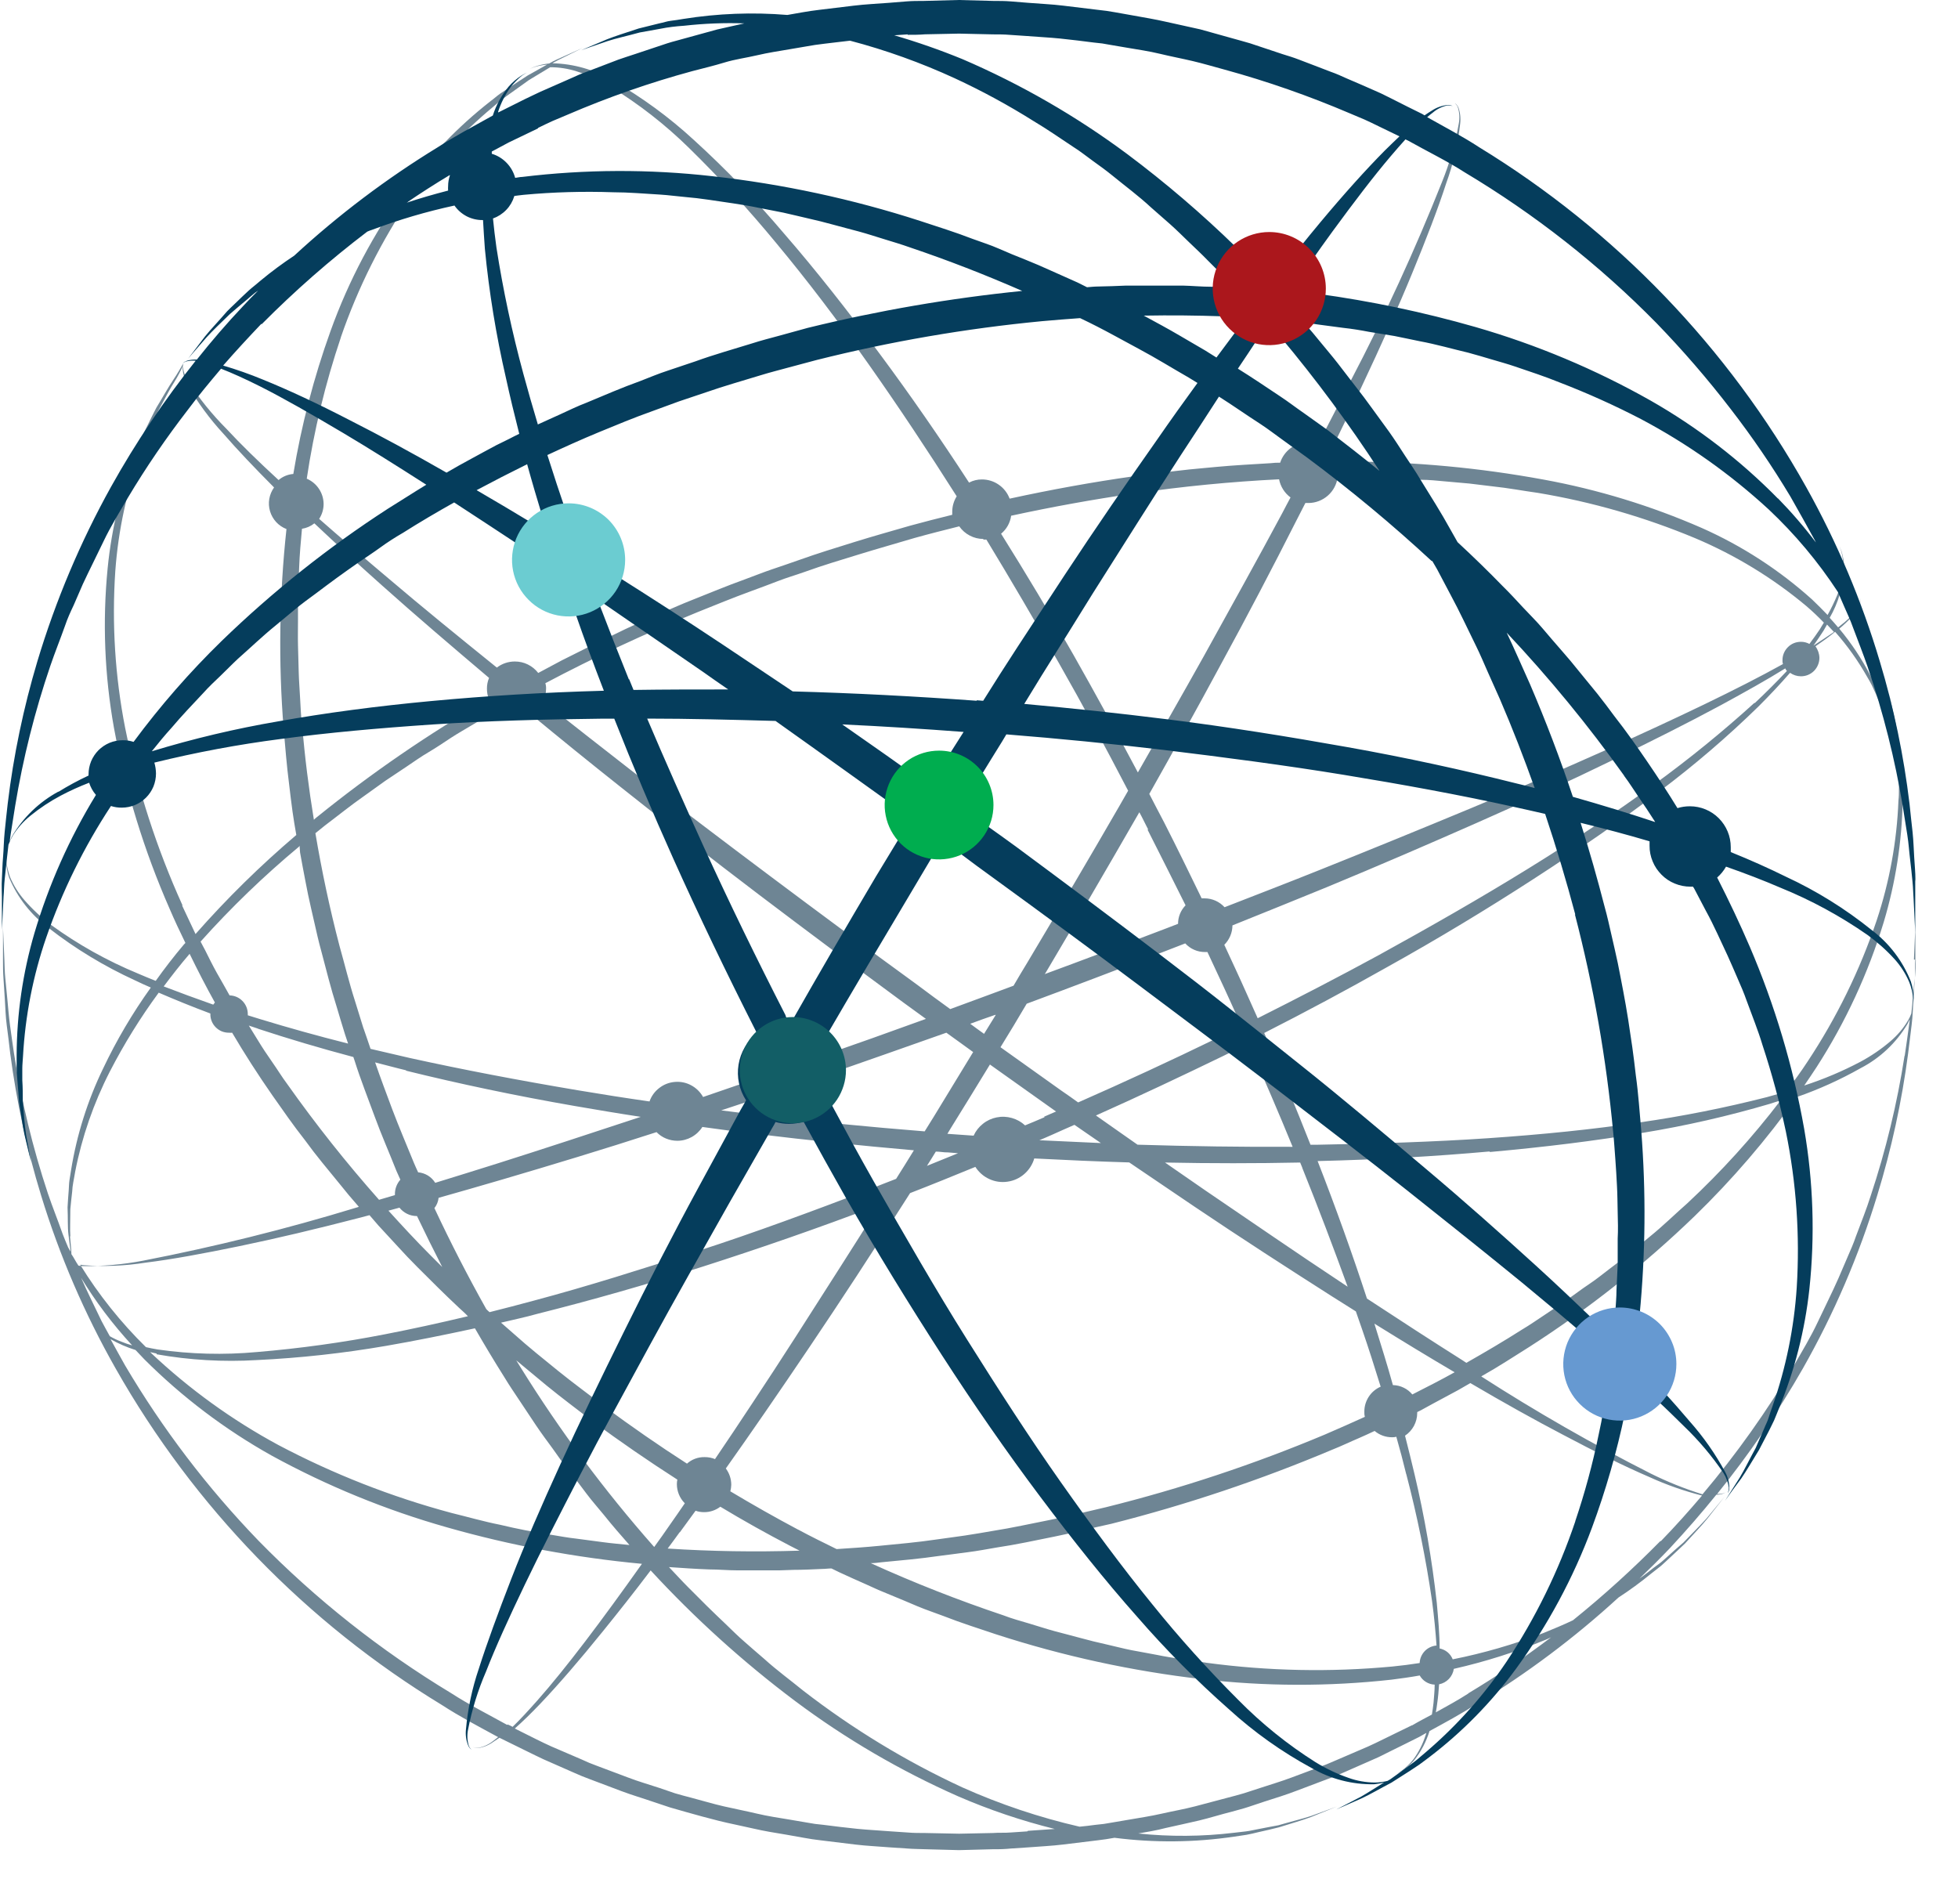 <svg width="36" height="35" viewBox="0 0 36 35" fill="none" xmlns="http://www.w3.org/2000/svg">
<path d="M35.017 19.413C34.882 20.287 34.673 21.149 34.394 21.988C34.317 22.233 34.218 22.478 34.123 22.732C34.08 22.861 34.023 22.986 33.968 23.115C33.913 23.244 33.856 23.373 33.8 23.506C33.684 23.768 33.551 24.031 33.422 24.306C33.293 24.581 33.134 24.843 32.979 25.114C32.487 25.946 31.926 26.735 31.302 27.474C30.974 27.372 30.655 27.244 30.348 27.091C29.28 26.55 28.241 25.954 27.235 25.307L27.248 25.298C27.548 25.13 27.828 24.945 28.116 24.765C29.207 24.065 30.227 23.258 31.16 22.357C31.851 21.686 32.48 20.954 33.039 20.169C33.443 20.028 33.835 19.851 34.208 19.64C34.564 19.456 34.862 19.176 35.068 18.832C35.084 18.803 35.098 18.773 35.111 18.742C35.111 18.789 35.098 18.842 35.094 18.892C35.073 19.055 35.047 19.227 35.021 19.408M30.528 28.333C30.02 28.849 29.483 29.336 28.92 29.79C28.748 29.872 28.563 29.949 28.374 30.026C27.834 30.233 27.277 30.395 26.71 30.508C26.689 30.457 26.657 30.412 26.615 30.377C26.573 30.342 26.522 30.319 26.469 30.308C26.469 30.046 26.443 29.766 26.417 29.47C26.329 28.676 26.193 27.887 26.009 27.11C25.953 26.878 25.897 26.641 25.833 26.396C25.902 26.35 25.958 26.288 25.997 26.216C26.036 26.143 26.057 26.061 26.057 25.979V25.962L26.126 25.928L26.354 25.803L26.81 25.558L27.034 25.429C27.648 25.79 28.219 26.108 28.745 26.383C29.345 26.701 29.876 26.963 30.327 27.157C30.638 27.299 30.962 27.413 31.294 27.497C31.053 27.781 30.804 28.06 30.537 28.335M26.999 31.135C26.806 31.26 26.599 31.371 26.399 31.483C26.408 31.427 26.42 31.371 26.425 31.315C26.442 31.203 26.451 31.087 26.459 30.967C26.528 30.954 26.591 30.919 26.64 30.868C26.688 30.817 26.72 30.753 26.73 30.683C27.308 30.552 27.875 30.372 28.424 30.146C28.458 30.133 28.488 30.116 28.519 30.103C28.029 30.474 27.52 30.819 26.993 31.135M25.961 31.72C25.78 31.806 25.604 31.896 25.424 31.982C25.334 32.025 25.243 32.072 25.153 32.111L24.874 32.231L24.595 32.351C24.5 32.39 24.41 32.433 24.316 32.467C24.127 32.54 23.938 32.609 23.744 32.682C23.55 32.755 23.357 32.811 23.164 32.875L22.872 32.97C22.772 33 22.672 33.026 22.572 33.052C22.372 33.104 22.172 33.159 21.972 33.211C21.772 33.263 21.572 33.297 21.366 33.344C21.16 33.391 20.958 33.421 20.756 33.456L20.451 33.508L20.296 33.534L20.141 33.551C20.041 33.564 19.941 33.577 19.849 33.585C19.109 33.415 18.387 33.173 17.695 32.863C16.655 32.382 15.673 31.784 14.767 31.083C14.531 30.89 14.281 30.709 14.049 30.498C13.929 30.398 13.813 30.292 13.692 30.188C13.571 30.084 13.46 29.973 13.344 29.861C13.228 29.749 13.112 29.642 12.996 29.526L12.652 29.182C12.536 29.066 12.428 28.946 12.312 28.825L12.299 28.812C12.544 28.829 12.789 28.846 13.038 28.855C13.21 28.855 13.382 28.872 13.554 28.872H14.332L14.594 28.863C14.766 28.863 14.942 28.854 15.119 28.846C15.175 28.846 15.231 28.837 15.287 28.837L15.437 28.91C15.596 28.983 15.755 29.056 15.914 29.125L16.15 29.232L16.391 29.332C16.55 29.396 16.709 29.465 16.868 29.532C17.027 29.599 17.19 29.652 17.35 29.713C17.668 29.838 17.995 29.941 18.313 30.048C19.546 30.448 20.816 30.725 22.105 30.873C23.26 31.007 24.427 31.01 25.583 30.882C25.759 30.86 25.936 30.835 26.103 30.805C26.131 30.854 26.17 30.895 26.218 30.924C26.267 30.954 26.321 30.971 26.378 30.973C26.378 31.089 26.365 31.201 26.357 31.308C26.348 31.381 26.34 31.454 26.327 31.523C26.207 31.587 26.082 31.652 25.962 31.723M18.89 33.671L18.576 33.692C18.476 33.701 18.365 33.692 18.262 33.701L17.634 33.714L17.006 33.701C16.899 33.701 16.795 33.701 16.692 33.692L16.382 33.671C16.176 33.654 15.969 33.645 15.759 33.624C15.549 33.603 15.346 33.577 15.14 33.551L14.985 33.534L14.83 33.508L14.525 33.456C14.319 33.422 14.117 33.392 13.914 33.344C13.711 33.296 13.514 33.258 13.308 33.211C13.102 33.164 12.908 33.104 12.708 33.052C12.608 33.026 12.508 33 12.408 32.97L12.125 32.873C11.932 32.809 11.734 32.753 11.545 32.68C11.356 32.607 11.162 32.538 10.973 32.465C10.878 32.431 10.784 32.392 10.694 32.349L10.415 32.229L10.136 32.109C10.046 32.07 9.955 32.023 9.865 31.98L9.465 31.78C9.607 31.655 9.765 31.501 9.934 31.324C10.269 30.971 10.656 30.524 11.086 29.991C11.361 29.651 11.658 29.277 11.963 28.873C12.773 29.752 13.661 30.555 14.617 31.273C15.547 31.969 16.554 32.557 17.617 33.027C18.191 33.276 18.785 33.476 19.393 33.627C19.23 33.64 19.062 33.648 18.899 33.661M9.324 31.713C8.976 31.52 8.624 31.343 8.292 31.128C6.999 30.347 5.81 29.407 4.754 28.328C3.812 27.352 2.988 26.27 2.299 25.103C2.209 24.94 2.118 24.781 2.032 24.621C2.177 24.704 2.332 24.771 2.492 24.821C2.544 24.877 2.599 24.933 2.655 24.993C3.351 25.688 4.139 26.284 4.998 26.764C6.018 27.322 7.098 27.764 8.217 28.081C9.389 28.415 10.589 28.639 11.803 28.752C11.059 29.801 10.41 30.665 9.881 31.263C9.713 31.452 9.563 31.616 9.425 31.749C9.396 31.733 9.365 31.718 9.335 31.706M1.476 23.468C1.75 23.922 2.07 24.346 2.43 24.736C2.362 24.717 2.295 24.694 2.23 24.667C2.157 24.64 2.086 24.606 2.019 24.567C1.967 24.477 1.919 24.382 1.869 24.292C1.74 24.021 1.607 23.759 1.491 23.492C1.491 23.483 1.482 23.475 1.482 23.466M1.293 22.731C1.284 22.598 1.293 22.426 1.293 22.231C1.302 22.131 1.314 22.025 1.327 21.909C1.33 21.85 1.337 21.791 1.348 21.733C1.361 21.673 1.369 21.608 1.382 21.544C1.506 20.904 1.721 20.284 2.018 19.704C2.279 19.197 2.58 18.711 2.918 18.251C3.218 18.38 3.533 18.509 3.868 18.634V18.647C3.867 18.692 3.876 18.736 3.893 18.777C3.91 18.819 3.935 18.856 3.967 18.888C3.998 18.919 4.036 18.945 4.077 18.962C4.119 18.979 4.163 18.987 4.208 18.987C4.228 18.989 4.248 18.989 4.268 18.987C4.496 19.374 4.745 19.761 5.008 20.139C5.201 20.414 5.395 20.694 5.608 20.964C5.708 21.102 5.814 21.239 5.922 21.372C6.03 21.505 6.141 21.639 6.249 21.772L6.412 21.972L6.584 22.172L6.597 22.189L6.541 22.206C5.256 22.598 3.951 22.922 2.633 23.178C2.264 23.249 1.89 23.282 1.515 23.278C1.49 23.277 1.466 23.274 1.442 23.269C1.416 23.23 1.39 23.187 1.369 23.149C1.352 23.118 1.333 23.088 1.313 23.059C1.313 22.99 1.3 22.883 1.287 22.732M3.487 17.538C3.633 17.838 3.787 18.138 3.951 18.432C3.942 18.445 3.929 18.458 3.921 18.471C3.603 18.359 3.298 18.247 3.01 18.136C3.16 17.936 3.315 17.736 3.487 17.536M3.354 16.642C2.881 15.599 2.528 14.505 2.301 13.383C2.115 12.433 2.055 11.463 2.12 10.498C2.174 9.753 2.332 9.019 2.589 8.318C2.615 8.245 2.641 8.172 2.666 8.103C2.691 8.034 2.726 7.97 2.752 7.903C2.808 7.778 2.864 7.658 2.911 7.55C3.027 7.339 3.122 7.15 3.211 7.013C3.269 6.919 3.32 6.822 3.366 6.721C3.36 6.738 3.357 6.755 3.357 6.773C3.364 6.873 3.392 6.971 3.439 7.061C3.627 7.391 3.852 7.698 4.11 7.977C4.364 8.269 4.678 8.6 5.039 8.962C4.994 9.025 4.964 9.097 4.951 9.173C4.938 9.249 4.943 9.326 4.965 9.4C4.987 9.474 5.026 9.542 5.078 9.599C5.13 9.655 5.195 9.699 5.267 9.727C5.135 10.947 5.117 12.176 5.215 13.399C5.245 13.734 5.271 14.074 5.315 14.414C5.336 14.582 5.354 14.754 5.379 14.926C5.4 15.068 5.422 15.21 5.448 15.352C4.787 15.914 4.168 16.522 3.595 17.173C3.513 17.001 3.432 16.825 3.35 16.653M6.265 6.206C6.58 5.291 7.015 4.422 7.559 3.622C7.979 3.004 8.484 2.448 9.059 1.971C9.119 1.919 9.175 1.871 9.235 1.825C9.295 1.779 9.351 1.739 9.407 1.7C9.519 1.618 9.626 1.545 9.725 1.472C9.871 1.386 10 1.304 10.116 1.236C10.282 1.236 10.447 1.262 10.606 1.313C10.82 1.383 11.027 1.476 11.221 1.592C11.744 1.911 12.229 2.289 12.667 2.719C13.234 3.274 13.77 3.86 14.275 4.473C14.834 5.144 15.406 5.896 15.982 6.713C16.515 7.47 17.053 8.278 17.59 9.125C17.536 9.211 17.507 9.311 17.508 9.413V9.465C17.25 9.529 16.992 9.594 16.734 9.665C16.39 9.765 16.055 9.858 15.711 9.965C15.367 10.072 15.027 10.176 14.692 10.296C14.524 10.356 14.357 10.412 14.192 10.468C14.027 10.524 13.857 10.593 13.692 10.653C13.357 10.773 13.03 10.911 12.703 11.04C12.54 11.104 12.376 11.178 12.217 11.246C12.058 11.314 11.895 11.384 11.735 11.457C11.575 11.53 11.417 11.603 11.262 11.681L11.026 11.793L10.794 11.909L10.33 12.141C10.184 12.218 10.038 12.296 9.896 12.373C9.845 12.307 9.78 12.254 9.705 12.217C9.631 12.18 9.549 12.162 9.466 12.162C9.346 12.162 9.23 12.201 9.135 12.274C8.426 11.702 7.755 11.156 7.149 10.64C6.689 10.253 6.259 9.883 5.868 9.54C5.922 9.458 5.95 9.363 5.95 9.265C5.949 9.166 5.919 9.069 5.864 8.987C5.809 8.904 5.731 8.84 5.64 8.801C5.772 7.917 5.982 7.047 6.268 6.201M23.517 8.811C23.543 8.945 23.618 9.065 23.728 9.146C23.676 9.241 23.628 9.335 23.578 9.43C23.127 10.273 22.636 11.154 22.133 12.065C21.742 12.765 21.333 13.479 20.921 14.202C20.534 13.471 20.138 12.749 19.739 12.044C19.305 11.279 18.858 10.535 18.406 9.813C18.507 9.73 18.573 9.612 18.591 9.482C19.343 9.319 20.094 9.183 20.844 9.074C21.751 8.941 22.65 8.855 23.522 8.812M25.216 8.782C25.371 8.782 25.526 8.782 25.676 8.795L26.127 8.821C26.277 8.821 26.427 8.838 26.574 8.851L27.013 8.89L27.443 8.942C27.731 8.972 28.002 9.024 28.277 9.062C29.27 9.228 30.241 9.508 31.17 9.896C31.908 10.208 32.597 10.628 33.212 11.143C33.324 11.239 33.432 11.341 33.534 11.448C33.508 11.487 33.487 11.525 33.461 11.568C33.401 11.658 33.336 11.748 33.268 11.839C33.22 11.813 33.167 11.8 33.113 11.8C33.068 11.8 33.024 11.808 32.982 11.825C32.941 11.842 32.903 11.867 32.872 11.899C32.84 11.931 32.815 11.968 32.798 12.009C32.781 12.051 32.772 12.095 32.773 12.14C32.771 12.163 32.774 12.187 32.782 12.209C31.961 12.665 30.834 13.202 29.502 13.8C28.741 14.14 27.911 14.5 27.03 14.866C26.149 15.232 25.216 15.614 24.248 16.001C23.68 16.229 23.1 16.452 22.515 16.68C22.468 16.629 22.412 16.588 22.349 16.56C22.286 16.532 22.218 16.517 22.15 16.517H22.094C21.866 16.048 21.638 15.58 21.402 15.117C21.312 14.945 21.221 14.773 21.131 14.597C21.582 13.797 22.021 13.006 22.438 12.232C22.938 11.316 23.405 10.422 23.838 9.566C23.894 9.459 23.946 9.355 24.001 9.248H24.057C24.188 9.248 24.315 9.199 24.414 9.112C24.513 9.025 24.577 8.905 24.594 8.775H24.753C24.912 8.775 25.067 8.775 25.217 8.775M33.717 11.621C33.605 11.698 33.481 11.78 33.343 11.87C33.407 11.775 33.472 11.685 33.528 11.595C33.55 11.556 33.571 11.522 33.592 11.483C33.635 11.53 33.678 11.573 33.721 11.621M32.259 12.921C31.672 13.454 31.056 13.955 30.415 14.421C29.71 14.937 28.923 15.461 28.072 15.986C27.221 16.511 26.305 17.035 25.351 17.56C24.633 17.951 23.885 18.338 23.124 18.721C23.055 18.566 22.986 18.411 22.918 18.261C22.785 17.961 22.647 17.668 22.51 17.371C22.605 17.276 22.659 17.148 22.66 17.014C23.245 16.778 23.825 16.545 24.388 16.314C25.355 15.914 26.28 15.514 27.157 15.127C28.034 14.74 28.857 14.362 29.608 13.996C30.359 13.63 31.044 13.287 31.642 12.964C32.085 12.723 32.485 12.5 32.824 12.289C32.831 12.306 32.841 12.322 32.854 12.336C32.673 12.529 32.475 12.727 32.261 12.929M23.774 21.085C22.84 21.089 21.887 21.076 20.915 21.046C20.661 20.87 20.408 20.689 20.15 20.509C20.95 20.152 21.732 19.782 22.502 19.409C22.652 19.336 22.802 19.259 22.953 19.185C23.237 19.826 23.512 20.462 23.77 21.094M25.61 25.466C25.51 25.105 25.395 24.739 25.279 24.366L25.27 24.336C25.782 24.654 26.27 24.951 26.745 25.23C26.491 25.372 26.229 25.505 25.967 25.638C25.924 25.586 25.87 25.543 25.809 25.514C25.748 25.484 25.681 25.468 25.614 25.466M14.675 28.124C14.254 27.9 13.837 27.664 13.428 27.419C13.438 27.38 13.444 27.339 13.445 27.299C13.445 27.191 13.41 27.085 13.345 26.999C13.581 26.668 13.818 26.324 14.063 25.971C14.605 25.184 15.172 24.346 15.744 23.471C16.071 22.971 16.402 22.456 16.733 21.936C17.133 21.781 17.533 21.618 17.933 21.454C17.995 21.551 18.083 21.629 18.188 21.677C18.293 21.726 18.41 21.743 18.524 21.726C18.639 21.71 18.746 21.661 18.833 21.585C18.92 21.509 18.984 21.41 19.016 21.299C19.601 21.329 20.181 21.355 20.762 21.372C21.166 21.647 21.566 21.918 21.962 22.185C22.83 22.77 23.677 23.316 24.486 23.832C24.636 23.927 24.786 24.021 24.929 24.111C24.968 24.218 25.002 24.326 25.041 24.433C25.166 24.794 25.277 25.147 25.385 25.495C25.295 25.534 25.219 25.598 25.166 25.68C25.113 25.762 25.084 25.857 25.085 25.955C25.083 25.987 25.086 26.019 25.094 26.05C24.849 26.162 24.604 26.269 24.355 26.377C23.052 26.924 21.71 27.369 20.339 27.71C19.999 27.787 19.647 27.878 19.299 27.946C18.951 28.014 18.607 28.092 18.259 28.146C18.087 28.176 17.911 28.206 17.739 28.232C17.567 28.258 17.391 28.279 17.214 28.305C16.866 28.357 16.514 28.387 16.169 28.421C15.907 28.447 15.644 28.464 15.382 28.481C15.146 28.365 14.909 28.249 14.677 28.124M12.497 28.176C12.592 28.047 12.69 27.914 12.789 27.776C12.838 27.794 12.891 27.802 12.944 27.802C13.052 27.803 13.158 27.768 13.244 27.702C13.665 27.956 14.095 28.196 14.525 28.42C14.581 28.45 14.641 28.48 14.701 28.51C13.88 28.536 13.067 28.523 12.276 28.471C12.349 28.371 12.426 28.271 12.5 28.166M2.877 24.899C3.485 25.007 4.104 25.043 4.721 25.006C5.519 24.968 6.315 24.88 7.103 24.744C7.623 24.654 8.169 24.544 8.732 24.422C8.908 24.727 9.088 25.027 9.274 25.322C9.364 25.472 9.467 25.622 9.562 25.765C9.657 25.908 9.755 26.057 9.854 26.204C9.953 26.351 10.054 26.488 10.159 26.63L10.309 26.841L10.468 27.047C10.575 27.185 10.679 27.322 10.782 27.46C10.885 27.598 11.001 27.727 11.109 27.86C11.259 28.049 11.419 28.23 11.573 28.406C11.41 28.389 11.246 28.376 11.087 28.354L10.605 28.29C10.446 28.273 10.287 28.243 10.128 28.217C9.969 28.191 9.814 28.165 9.659 28.135C9.504 28.105 9.349 28.071 9.199 28.035C8.894 27.975 8.599 27.889 8.299 27.816C7.195 27.52 6.127 27.101 5.117 26.567C4.265 26.107 3.478 25.537 2.774 24.873C2.774 24.873 2.765 24.864 2.761 24.86L2.881 24.886M7.344 22.203C7.381 22.25 7.429 22.289 7.483 22.316C7.537 22.343 7.597 22.357 7.658 22.358H7.667C7.817 22.672 7.972 22.986 8.131 23.295L7.912 23.076C7.645 22.809 7.392 22.534 7.142 22.259C7.211 22.242 7.28 22.22 7.348 22.203M4.743 18.914C5.293 19.095 5.882 19.271 6.497 19.434L6.523 19.511C6.63 19.851 6.764 20.186 6.888 20.526C7.012 20.866 7.155 21.188 7.288 21.526C7.314 21.582 7.335 21.633 7.361 21.689C7.296 21.763 7.26 21.858 7.261 21.956V21.973C7.161 22.003 7.061 22.033 6.969 22.059C6.369 21.382 5.806 20.673 5.284 19.935C5.184 19.802 5.099 19.66 5.005 19.527C4.911 19.394 4.82 19.256 4.734 19.114C4.682 19.028 4.627 18.942 4.575 18.856C4.631 18.873 4.687 18.895 4.743 18.912M5.508 15.55L5.517 15.673L5.564 15.931C5.598 16.103 5.628 16.275 5.664 16.447C5.7 16.619 5.741 16.791 5.78 16.963C5.819 17.135 5.857 17.307 5.905 17.479C5.995 17.819 6.081 18.167 6.189 18.507C6.241 18.679 6.289 18.847 6.344 19.019C6.361 19.075 6.383 19.131 6.4 19.187C5.837 19.045 5.3 18.895 4.792 18.74C4.715 18.714 4.633 18.693 4.556 18.667V18.641C4.555 18.552 4.52 18.466 4.457 18.403C4.395 18.339 4.31 18.303 4.221 18.301V18.301C4.144 18.159 4.062 18.022 3.985 17.884C3.908 17.746 3.839 17.605 3.77 17.467C3.74 17.415 3.718 17.367 3.688 17.312C4.248 16.686 4.853 16.103 5.498 15.566M19.517 20.054C19.143 19.787 18.769 19.521 18.395 19.254C18.558 18.992 18.717 18.725 18.877 18.454C19.723 18.14 20.562 17.822 21.392 17.5L21.792 17.345C21.838 17.395 21.894 17.436 21.957 17.463C22.02 17.491 22.088 17.504 22.157 17.504H22.2C22.338 17.804 22.479 18.097 22.613 18.394C22.686 18.553 22.755 18.708 22.824 18.867C22.669 18.944 22.514 19.017 22.36 19.095C21.53 19.499 20.684 19.89 19.823 20.269C19.723 20.196 19.623 20.127 19.523 20.058M19.755 20.681L20.241 21.016L19.11 20.964C19.187 20.93 19.265 20.9 19.342 20.864C19.48 20.804 19.617 20.739 19.759 20.679M19.204 20.541C19.084 20.593 18.968 20.641 18.847 20.691C18.778 20.627 18.694 20.58 18.604 20.555C18.513 20.529 18.418 20.525 18.325 20.544C18.233 20.562 18.146 20.602 18.073 20.661C17.999 20.719 17.94 20.794 17.901 20.88C17.738 20.867 17.579 20.859 17.419 20.846L17.479 20.746C17.719 20.359 17.96 19.968 18.201 19.572L19.301 20.354C19.34 20.38 19.378 20.41 19.417 20.436C19.344 20.466 19.271 20.5 19.198 20.531M17.207 21.173C17.263 21.173 17.319 21.182 17.37 21.186C17.452 21.186 17.533 21.199 17.615 21.203L17.043 21.435C17.099 21.349 17.15 21.263 17.206 21.173M7.464 19.685C8.44 19.926 9.476 20.145 10.564 20.334C10.964 20.403 11.372 20.472 11.781 20.534C10.87 20.834 9.981 21.127 9.137 21.394C8.75 21.514 8.372 21.635 8.002 21.747C7.968 21.692 7.922 21.647 7.868 21.613C7.813 21.58 7.751 21.559 7.688 21.554C7.662 21.498 7.636 21.442 7.611 21.382C7.478 21.055 7.336 20.724 7.211 20.393C7.104 20.105 6.996 19.821 6.897 19.533C7.086 19.58 7.275 19.633 7.469 19.679M17.839 18.823C17.989 18.767 18.144 18.711 18.295 18.66H18.308C18.239 18.772 18.166 18.892 18.093 19.008C18.007 18.948 17.921 18.883 17.839 18.823ZM17.895 19.339C17.65 19.739 17.409 20.139 17.164 20.539C17.108 20.625 17.057 20.715 17.001 20.801C15.978 20.719 14.955 20.62 13.948 20.501C13.716 20.471 13.488 20.445 13.26 20.415C13.888 20.209 14.52 19.998 15.16 19.774C15.899 19.516 16.646 19.254 17.4 18.987C17.563 19.107 17.731 19.223 17.894 19.344M6.681 18.901L6.526 18.401C6.418 18.066 6.337 17.726 6.242 17.391C6.061 16.699 5.915 16.007 5.799 15.319C5.859 15.272 5.915 15.224 5.975 15.177C6.216 14.996 6.452 14.803 6.706 14.627C6.831 14.537 6.96 14.446 7.084 14.356L7.484 14.089C7.617 13.999 7.746 13.908 7.884 13.827C8.022 13.746 8.155 13.655 8.292 13.565C8.429 13.475 8.571 13.397 8.713 13.311C8.855 13.225 8.98 13.152 9.113 13.075C9.2 13.16 9.312 13.213 9.433 13.226C9.554 13.24 9.675 13.212 9.779 13.148C10.299 13.578 10.84 14.017 11.404 14.464C12.221 15.113 13.072 15.78 13.945 16.442C14.818 17.104 15.712 17.77 16.611 18.433L17.024 18.733C16.362 18.974 15.701 19.209 15.042 19.438C14.328 19.687 13.623 19.931 12.927 20.169C12.876 20.078 12.8 20.003 12.708 19.954C12.616 19.904 12.512 19.883 12.408 19.892C12.304 19.9 12.204 19.939 12.122 20.003C12.039 20.066 11.976 20.152 11.942 20.251C11.495 20.187 11.056 20.118 10.622 20.045C9.547 19.864 8.511 19.667 7.535 19.452C7.289 19.396 7.049 19.34 6.813 19.284C6.77 19.159 6.731 19.039 6.688 18.919M16 21.864C14.929 22.272 13.872 22.664 12.836 22.999C11.8 23.334 10.794 23.652 9.826 23.91C9.547 23.987 9.271 24.056 9.001 24.125C8.98 24.107 8.96 24.089 8.941 24.069C8.601 23.463 8.283 22.844 7.987 22.212C8.03 22.158 8.057 22.092 8.064 22.023C8.442 21.916 8.834 21.804 9.229 21.688C10.136 21.421 11.091 21.133 12.071 20.815C12.121 20.866 12.18 20.906 12.246 20.933C12.312 20.96 12.383 20.974 12.454 20.974C12.546 20.974 12.636 20.95 12.716 20.906C12.797 20.861 12.865 20.797 12.914 20.72C13.245 20.767 13.576 20.81 13.914 20.849C14.864 20.965 15.832 21.064 16.803 21.149C16.696 21.325 16.584 21.502 16.476 21.674C16.317 21.734 16.158 21.799 16.003 21.859M13.153 26.829C13.089 26.802 13.021 26.789 12.953 26.79C12.834 26.788 12.719 26.831 12.631 26.91C12.115 26.579 11.608 26.226 11.113 25.861C10.834 25.642 10.541 25.431 10.266 25.208C9.991 24.985 9.716 24.765 9.453 24.529L9.212 24.318C9.431 24.266 9.659 24.218 9.883 24.155C10.859 23.91 11.878 23.622 12.923 23.287C13.968 22.952 15.038 22.582 16.113 22.173C16.13 22.164 16.152 22.16 16.169 22.152C15.933 22.535 15.696 22.909 15.46 23.278C14.901 24.155 14.36 25.006 13.831 25.802C13.599 26.155 13.371 26.494 13.147 26.825M12.033 28.446L12.016 28.429C11.112 27.404 10.295 26.305 9.574 25.144C9.548 25.101 9.522 25.058 9.492 25.011C9.677 25.166 9.866 25.321 10.051 25.475C10.33 25.703 10.614 25.914 10.898 26.133C11.405 26.507 11.924 26.864 12.454 27.204C12.448 27.231 12.445 27.258 12.445 27.286C12.445 27.418 12.497 27.545 12.591 27.639C12.501 27.772 12.41 27.901 12.32 28.03C12.23 28.159 12.127 28.309 12.028 28.443M23.944 21.473C24.244 22.217 24.52 22.948 24.778 23.657C24.735 23.627 24.692 23.601 24.649 23.571C23.849 23.042 23.02 22.471 22.16 21.886C21.915 21.718 21.67 21.546 21.42 21.374C22.263 21.391 23.092 21.391 23.905 21.374C23.918 21.404 23.931 21.438 23.944 21.469M21.098 15.252C21.334 15.719 21.568 16.183 21.798 16.645C21.709 16.736 21.659 16.858 21.66 16.985C21.531 17.037 21.398 17.085 21.269 17.135C20.59 17.393 19.902 17.655 19.21 17.909C19.21 17.909 19.21 17.9 19.219 17.896C19.787 16.937 20.35 15.974 20.896 15.024L20.948 14.934C21.004 15.034 21.055 15.145 21.111 15.252M18.08 9.921H18.136C18.583 10.656 19.03 11.421 19.469 12.191C19.908 12.961 20.329 13.743 20.742 14.538C20.686 14.638 20.626 14.738 20.57 14.838C20.024 15.784 19.461 16.738 18.889 17.697C18.803 17.839 18.717 17.981 18.635 18.123C18.48 18.179 18.325 18.239 18.171 18.295L17.471 18.553C17.265 18.403 17.058 18.253 16.852 18.097C15.952 17.443 15.059 16.781 14.182 16.124C13.305 15.467 12.443 14.813 11.617 14.173C11.058 13.739 10.517 13.313 9.988 12.896C10.021 12.824 10.038 12.747 10.04 12.668C10.042 12.632 10.037 12.595 10.027 12.561C10.921 12.088 11.859 11.65 12.827 11.254C13.149 11.125 13.472 10.992 13.803 10.871C13.966 10.811 14.13 10.751 14.297 10.686C14.464 10.621 14.628 10.574 14.797 10.514C15.128 10.394 15.463 10.295 15.797 10.192C16.131 10.089 16.476 9.992 16.812 9.892C17.087 9.815 17.362 9.746 17.637 9.677C17.686 9.748 17.753 9.807 17.83 9.847C17.907 9.888 17.993 9.909 18.08 9.909M5.552 13.338C5.535 13.175 5.526 13.007 5.518 12.844C5.51 12.681 5.496 12.517 5.492 12.354C5.488 12.191 5.483 12.027 5.479 11.868C5.475 11.709 5.479 11.546 5.479 11.386V10.909C5.488 10.75 5.496 10.595 5.5 10.436C5.509 10.195 5.53 9.954 5.552 9.722C5.635 9.709 5.714 9.675 5.78 9.622C6.163 9.983 6.58 10.37 7.031 10.77C7.631 11.307 8.291 11.87 8.992 12.464C8.965 12.527 8.952 12.595 8.953 12.664C8.953 12.728 8.965 12.792 8.987 12.853C7.882 13.491 6.828 14.214 5.836 15.016C5.813 15.033 5.791 15.052 5.771 15.072C5.676 14.492 5.603 13.911 5.556 13.339M1.484 23.253C1.503 23.258 1.523 23.261 1.544 23.262C1.921 23.29 2.301 23.274 2.675 23.215C3.161 23.155 3.746 23.047 4.408 22.91C5.07 22.773 5.818 22.596 6.631 22.385C6.683 22.372 6.738 22.355 6.794 22.342L6.957 22.531C7.073 22.66 7.198 22.789 7.314 22.918C7.43 23.047 7.555 23.176 7.679 23.301C7.928 23.55 8.179 23.801 8.44 24.045C8.496 24.097 8.552 24.145 8.603 24.2C8.078 24.325 7.571 24.436 7.081 24.531C6.302 24.683 5.515 24.792 4.725 24.858C4.116 24.914 3.503 24.898 2.898 24.811C2.825 24.798 2.752 24.785 2.683 24.768C2.221 24.314 1.815 23.806 1.475 23.255M25.857 27.107C26.058 27.874 26.216 28.652 26.33 29.437C26.369 29.725 26.394 29.996 26.412 30.254C26.33 30.261 26.253 30.297 26.196 30.356C26.139 30.416 26.105 30.494 26.102 30.576C25.939 30.602 25.771 30.623 25.602 30.64C24.462 30.747 23.314 30.724 22.18 30.571C21.88 30.524 21.574 30.489 21.264 30.425C21.109 30.395 20.954 30.369 20.8 30.339C20.646 30.309 20.49 30.266 20.336 30.232C20.182 30.198 20.022 30.159 19.867 30.116C19.712 30.073 19.553 30.034 19.394 29.991C19.235 29.948 19.08 29.896 18.921 29.849C18.762 29.802 18.603 29.759 18.448 29.699C17.619 29.421 16.805 29.101 16.01 28.74C16.074 28.74 16.143 28.731 16.21 28.723C16.563 28.689 16.915 28.659 17.268 28.607C17.444 28.586 17.621 28.56 17.797 28.538C17.973 28.516 18.15 28.482 18.326 28.452C18.679 28.4 19.031 28.323 19.384 28.252C19.737 28.181 20.076 28.093 20.433 28.016C21.82 27.665 23.178 27.209 24.496 26.653C24.659 26.589 24.818 26.511 24.982 26.442C25.082 26.399 25.182 26.352 25.274 26.309C25.364 26.385 25.478 26.426 25.596 26.425C25.622 26.426 25.648 26.423 25.673 26.416C25.739 26.648 25.8 26.876 25.854 27.1M27.397 21.18C28.397 21.09 29.345 20.974 30.209 20.827C30.997 20.698 31.777 20.52 32.544 20.294C32.608 20.273 32.673 20.251 32.737 20.234C32.221 20.91 31.648 21.541 31.026 22.121C30.798 22.321 30.579 22.538 30.334 22.736C30.214 22.836 30.093 22.936 29.973 23.036C29.853 23.136 29.724 23.229 29.595 23.328C29.466 23.427 29.341 23.528 29.208 23.616C29.075 23.704 28.946 23.805 28.808 23.9C28.67 23.995 28.537 24.085 28.4 24.175C28.263 24.265 28.129 24.36 27.983 24.446C27.652 24.657 27.308 24.859 26.96 25.057L26.896 25.014C26.337 24.661 25.748 24.279 25.133 23.875C24.866 23.058 24.561 22.207 24.226 21.347C25.326 21.321 26.38 21.261 27.382 21.171M35.224 17.646C35.224 17.746 35.224 17.857 35.207 17.977C35.19 18.097 35.181 18.231 35.168 18.377C35.159 18.459 35.15 18.545 35.142 18.635C35.125 18.681 35.103 18.726 35.078 18.768C34.992 18.911 34.883 19.038 34.756 19.146C34.585 19.292 34.399 19.418 34.201 19.524C33.871 19.698 33.527 19.843 33.173 19.958C33.25 19.846 33.328 19.73 33.401 19.618C33.934 18.791 34.349 17.893 34.635 16.952C34.852 16.228 34.969 15.477 34.983 14.721V14.493C34.983 14.42 34.974 14.347 34.97 14.278C34.961 14.14 34.953 14.007 34.944 13.887C34.905 13.646 34.884 13.44 34.849 13.276L34.737 12.776C34.737 12.776 34.771 12.952 34.832 13.276C34.858 13.439 34.875 13.646 34.901 13.887C34.901 14.007 34.91 14.136 34.914 14.278C34.914 14.347 34.914 14.42 34.914 14.493C34.914 14.566 34.914 14.643 34.905 14.721C34.876 15.469 34.741 16.21 34.505 16.921C34.196 17.839 33.768 18.713 33.232 19.521C33.112 19.706 32.978 19.886 32.841 20.071L32.488 20.171C31.72 20.367 30.942 20.522 30.158 20.635C29.294 20.764 28.358 20.859 27.358 20.927C26.358 20.995 25.307 21.027 24.215 21.047H24.095C23.828 20.368 23.544 19.683 23.244 18.992C24.013 18.601 24.76 18.201 25.484 17.792C26.443 17.259 27.35 16.709 28.193 16.163C29.036 15.617 29.817 15.079 30.517 14.546C31.156 14.065 31.764 13.544 32.336 12.985C32.547 12.774 32.736 12.572 32.912 12.37C32.97 12.411 33.04 12.434 33.112 12.434C33.156 12.434 33.201 12.426 33.242 12.409C33.283 12.392 33.321 12.367 33.353 12.335C33.384 12.303 33.409 12.266 33.426 12.224C33.443 12.183 33.452 12.139 33.452 12.094C33.45 12.018 33.424 11.944 33.379 11.883C33.517 11.788 33.637 11.702 33.74 11.616C33.967 11.872 34.165 12.152 34.333 12.45C34.363 12.502 34.393 12.55 34.419 12.605C34.445 12.66 34.466 12.705 34.488 12.755C34.531 12.855 34.574 12.948 34.613 13.034C34.669 13.215 34.729 13.365 34.763 13.494C34.823 13.752 34.853 13.894 34.853 13.894C34.853 13.894 34.827 13.756 34.78 13.494C34.754 13.365 34.703 13.21 34.651 13.025C34.617 12.935 34.578 12.84 34.539 12.741C34.518 12.689 34.5 12.641 34.475 12.586C34.45 12.531 34.419 12.486 34.393 12.427C34.233 12.117 34.04 11.826 33.817 11.559C33.896 11.494 33.971 11.423 34.041 11.348C34.113 11.279 34.167 11.193 34.2 11.099C34.208 11.066 34.208 11.032 34.2 10.999C34.211 11.031 34.211 11.067 34.2 11.099C34.163 11.19 34.106 11.271 34.032 11.335C33.957 11.406 33.878 11.473 33.796 11.535C33.744 11.475 33.696 11.419 33.641 11.359C33.8 11.082 33.892 10.771 33.908 10.452C33.906 10.347 33.89 10.243 33.861 10.142C33.835 10.078 33.822 10.042 33.822 10.042C33.822 10.042 33.835 10.076 33.856 10.142C33.882 10.241 33.893 10.344 33.89 10.447C33.88 10.614 33.844 10.778 33.783 10.933C33.73 11.061 33.67 11.186 33.602 11.307C33.512 11.212 33.417 11.118 33.318 11.023C32.715 10.48 32.03 10.036 31.289 9.707C30.356 9.299 29.379 9 28.378 8.817C27.203 8.601 26.012 8.49 24.818 8.486H24.573C24.547 8.419 24.509 8.357 24.461 8.305C24.661 7.892 24.861 7.492 25.037 7.105C25.394 6.348 25.708 5.648 25.966 5.02C26.224 4.392 26.439 3.838 26.589 3.373C26.718 3.018 26.805 2.648 26.847 2.273C26.859 2.172 26.848 2.069 26.813 1.973C26.787 1.921 26.761 1.904 26.749 1.9C26.775 1.919 26.794 1.946 26.805 1.977C26.834 2.071 26.84 2.172 26.822 2.269C26.757 2.639 26.653 3 26.512 3.348C26.016 4.596 25.455 5.817 24.831 7.007C24.642 7.377 24.444 7.764 24.238 8.159C24.18 8.138 24.118 8.128 24.057 8.129C23.941 8.13 23.829 8.167 23.736 8.234C23.643 8.302 23.573 8.397 23.537 8.507C23.478 8.506 23.419 8.509 23.361 8.516C23.198 8.525 23.034 8.537 22.867 8.546L22.618 8.563L22.369 8.584C22.201 8.601 22.034 8.614 21.869 8.631C21.704 8.648 21.534 8.67 21.362 8.691C21.19 8.712 21.022 8.73 20.855 8.755C20.098 8.862 19.334 9 18.563 9.168C18.524 9.064 18.455 8.975 18.364 8.912C18.274 8.849 18.166 8.815 18.056 8.815C17.973 8.814 17.89 8.834 17.817 8.873C17.275 8.039 16.73 7.254 16.183 6.517C15.583 5.709 14.996 4.961 14.42 4.299C13.903 3.688 13.348 3.111 12.757 2.573C12.302 2.154 11.802 1.788 11.265 1.481C10.929 1.281 10.547 1.172 10.156 1.163C10.19 1.142 10.225 1.124 10.256 1.107C10.556 0.957 10.716 0.879 10.716 0.879L10.247 1.09C10.195 1.113 10.145 1.139 10.097 1.167C10.001 1.177 9.908 1.198 9.818 1.231C9.753 1.261 9.718 1.274 9.718 1.274L9.818 1.235C9.896 1.21 9.977 1.195 10.059 1.188L9.702 1.388C9.602 1.452 9.491 1.526 9.375 1.603C9.319 1.642 9.255 1.68 9.194 1.723C9.133 1.766 9.078 1.818 9.013 1.865C8.417 2.332 7.89 2.88 7.448 3.494C6.871 4.289 6.409 5.162 6.077 6.087C5.77 6.94 5.541 7.819 5.393 8.714C5.293 8.722 5.198 8.761 5.122 8.826C4.748 8.482 4.422 8.164 4.163 7.884C3.898 7.618 3.662 7.326 3.458 7.011C3.404 6.928 3.372 6.834 3.363 6.736C3.362 6.712 3.366 6.689 3.376 6.667L3.389 6.641V6.653C3.384 6.658 3.379 6.664 3.376 6.67C3.342 6.73 3.251 6.889 3.195 6.97C3.1 7.108 3.002 7.288 2.873 7.499C2.817 7.606 2.761 7.723 2.697 7.852C2.667 7.916 2.632 7.977 2.602 8.045C2.572 8.113 2.546 8.187 2.516 8.256C2.234 8.958 2.053 9.696 1.979 10.449C1.883 11.427 1.922 12.414 2.095 13.381C2.307 14.524 2.649 15.64 3.117 16.705C3.207 16.916 3.306 17.126 3.409 17.337L3.383 17.363C3.194 17.587 3.022 17.81 2.863 18.034C2.751 17.991 2.644 17.944 2.541 17.901C1.974 17.667 1.437 17.367 0.941 17.007C0.761 16.871 0.595 16.717 0.447 16.547C0.338 16.421 0.249 16.279 0.185 16.126C0.15 16.029 0.126 15.928 0.116 15.826V15.826C0.117 15.931 0.134 16.036 0.168 16.136C0.323 16.506 0.575 16.827 0.899 17.065C1.387 17.445 1.918 17.766 2.481 18.024C2.576 18.071 2.674 18.114 2.773 18.157C2.437 18.626 2.143 19.124 1.896 19.645C1.61 20.235 1.412 20.864 1.307 21.511C1.298 21.575 1.286 21.64 1.277 21.7C1.268 21.76 1.268 21.82 1.264 21.876C1.255 21.992 1.247 22.1 1.242 22.198C1.251 22.398 1.242 22.563 1.259 22.698C1.276 22.833 1.289 22.943 1.298 23.012C1.28 22.985 1.265 22.958 1.251 22.93C1.217 22.848 1.182 22.767 1.151 22.685C1.061 22.427 0.962 22.185 0.88 21.941C0.601 21.101 0.393 20.24 0.257 19.366C0.231 19.185 0.205 19.009 0.184 18.85C0.163 18.691 0.15 18.532 0.137 18.39C0.124 18.248 0.111 18.115 0.098 17.99C0.085 17.865 0.085 17.758 0.081 17.659C0.064 17.259 0.055 17.053 0.055 17.053C0.055 17.053 0.055 17.264 0.055 17.659C0.055 17.759 0.055 17.87 0.064 17.99C0.073 18.11 0.081 18.244 0.09 18.39C0.099 18.536 0.103 18.69 0.124 18.85C0.145 19.01 0.167 19.185 0.188 19.37C0.304 20.254 0.494 21.127 0.756 21.98C1.095 23.087 1.555 24.154 2.127 25.162C3.567 27.702 5.632 29.832 8.127 31.349C8.458 31.564 8.811 31.749 9.159 31.938C9.125 31.964 9.09 31.99 9.059 32.015C8.981 32.076 8.889 32.118 8.792 32.135C8.757 32.142 8.722 32.136 8.692 32.118C8.721 32.137 8.757 32.145 8.792 32.139C8.891 32.125 8.986 32.086 9.067 32.027C9.101 32.006 9.144 31.975 9.183 31.95L9.716 32.212C9.806 32.255 9.897 32.302 9.991 32.345L10.275 32.47L10.559 32.595C10.653 32.638 10.748 32.676 10.843 32.711L11.423 32.93C11.616 33.003 11.823 33.063 12.016 33.13L12.316 33.23C12.416 33.26 12.516 33.286 12.616 33.316C12.816 33.372 13.016 33.428 13.222 33.479C13.428 33.53 13.635 33.569 13.841 33.617C14.047 33.665 14.254 33.699 14.464 33.733L14.778 33.789L14.933 33.815L15.092 33.836L15.724 33.913C15.935 33.939 16.15 33.947 16.36 33.965L16.678 33.986C16.785 33.995 16.889 33.995 16.996 33.999L17.632 34.016L18.273 33.999C18.379 34.001 18.485 33.997 18.591 33.986L18.909 33.965C19.12 33.948 19.335 33.939 19.545 33.913L20.177 33.836L20.336 33.815L20.491 33.789C21.221 33.883 21.962 33.876 22.691 33.768C22.768 33.755 22.846 33.747 22.919 33.734C22.992 33.721 23.061 33.704 23.13 33.687C23.268 33.657 23.392 33.627 23.513 33.597C23.745 33.524 23.943 33.468 24.102 33.408L24.579 33.215C24.579 33.215 24.411 33.275 24.097 33.391C23.938 33.443 23.736 33.491 23.504 33.559C23.384 33.58 23.259 33.606 23.121 33.632C23.052 33.645 22.983 33.662 22.91 33.671L22.686 33.697C22.102 33.767 21.512 33.771 20.928 33.71C21.096 33.68 21.263 33.654 21.428 33.61C21.634 33.563 21.841 33.52 22.043 33.472C22.245 33.424 22.443 33.36 22.649 33.309C22.749 33.279 22.849 33.257 22.949 33.223L23.249 33.123C23.449 33.059 23.649 32.998 23.842 32.923L24.422 32.704C24.522 32.67 24.615 32.627 24.706 32.588L24.99 32.463L25.274 32.338C25.369 32.299 25.459 32.248 25.549 32.205C25.734 32.115 25.914 32.024 26.095 31.934C26.138 31.908 26.181 31.887 26.224 31.861C26.224 31.874 26.215 31.891 26.211 31.904C26.161 32.063 26.085 32.212 25.987 32.347C25.923 32.429 25.847 32.501 25.763 32.562C25.703 32.601 25.673 32.618 25.673 32.618L25.768 32.566C25.856 32.509 25.935 32.439 26.004 32.36C26.129 32.201 26.224 32.02 26.283 31.827C26.575 31.668 26.868 31.509 27.143 31.333C28.076 30.767 28.952 30.11 29.757 29.372C29.965 29.237 30.165 29.09 30.357 28.933L30.538 28.791C30.594 28.744 30.645 28.691 30.697 28.645C30.797 28.55 30.897 28.46 30.981 28.378C31.144 28.197 31.291 28.047 31.394 27.918C31.6 27.656 31.708 27.518 31.708 27.518C31.708 27.518 31.592 27.656 31.377 27.918C31.265 28.043 31.119 28.185 30.951 28.361C30.861 28.438 30.762 28.524 30.659 28.619C30.607 28.662 30.559 28.714 30.496 28.757C30.433 28.8 30.376 28.847 30.315 28.895C30.254 28.943 30.203 28.981 30.143 29.024C30.336 28.839 30.526 28.65 30.706 28.461C31.006 28.138 31.29 27.812 31.557 27.481C31.601 27.482 31.644 27.475 31.686 27.46C31.717 27.448 31.745 27.429 31.768 27.404C31.746 27.429 31.718 27.447 31.686 27.456C31.648 27.465 31.609 27.47 31.57 27.469C32.157 26.743 32.685 25.971 33.148 25.16C33.719 24.153 34.178 23.086 34.515 21.978C34.777 21.125 34.967 20.252 35.083 19.368C35.105 19.183 35.126 19.011 35.147 18.848C35.168 18.685 35.169 18.538 35.181 18.397V18.373C35.189 18.227 35.198 18.094 35.207 17.973C35.216 17.853 35.207 17.741 35.216 17.642C35.216 17.242 35.216 17.036 35.216 17.036C35.216 17.036 35.207 17.247 35.19 17.642" fill="#6E8594"/>
<path d="M32.689 9.166C31.996 8.461 31.209 7.856 30.35 7.366C29.332 6.79 28.25 6.336 27.126 6.012C26.173 5.739 25.202 5.535 24.22 5.401C24.22 5.367 24.22 5.337 24.22 5.301C24.22 5.135 24.175 4.971 24.091 4.828C24.229 4.628 24.366 4.441 24.499 4.256C24.899 3.71 25.256 3.241 25.57 2.872C25.665 2.76 25.755 2.657 25.841 2.562L25.901 2.592C26.245 2.785 26.601 2.957 26.929 3.168C28.218 3.938 29.403 4.869 30.456 5.94C30.94 6.44 31.395 6.966 31.819 7.518C32.217 8.033 32.584 8.571 32.919 9.13C33.074 9.401 33.224 9.672 33.366 9.93C33.375 9.943 33.379 9.96 33.387 9.973C33.171 9.687 32.938 9.416 32.687 9.16M25.357 8.653C25.047 8.399 24.729 8.153 24.407 7.905L23.973 7.595C23.827 7.495 23.685 7.384 23.534 7.285C23.276 7.113 23.022 6.941 22.76 6.778C22.889 6.585 23.014 6.4 23.134 6.215C23.27 6.238 23.409 6.231 23.542 6.194C24.197 6.976 24.805 7.797 25.361 8.653M29.861 14.264C29.961 14.397 30.046 14.535 30.14 14.672C30.234 14.809 30.325 14.943 30.411 15.08C30.419 15.09 30.426 15.102 30.432 15.114C29.955 14.955 29.447 14.8 28.919 14.65C28.687 13.953 28.424 13.264 28.132 12.582L27.913 12.092C27.844 11.937 27.775 11.787 27.702 11.632C28.48 12.458 29.201 13.335 29.86 14.259M28.956 16.81C29.299 18.128 29.535 19.471 29.661 20.826C29.678 20.989 29.687 21.153 29.7 21.316C29.713 21.479 29.721 21.643 29.73 21.806C29.739 21.969 29.739 22.128 29.743 22.292C29.747 22.456 29.752 22.61 29.743 22.774V23.247C29.734 23.406 29.73 23.561 29.721 23.716C29.721 23.849 29.708 23.983 29.7 24.116C29.556 24.132 29.419 24.184 29.3 24.266C28.969 23.948 28.612 23.608 28.229 23.26C27.61 22.697 26.935 22.095 26.2 21.476C25.465 20.857 24.7 20.208 23.878 19.554C23.47 19.227 23.053 18.896 22.631 18.561C22.209 18.226 21.78 17.895 21.341 17.561C20.468 16.895 19.574 16.228 18.68 15.566C18.504 15.437 18.323 15.308 18.147 15.183C18.19 15.074 18.212 14.957 18.211 14.839C18.212 14.637 18.146 14.441 18.026 14.28C18.159 14.061 18.293 13.846 18.426 13.631L18.503 13.502C19.47 13.579 20.433 13.674 21.379 13.786C22.514 13.924 23.632 14.07 24.707 14.246C25.782 14.422 26.818 14.611 27.794 14.826C28 14.873 28.207 14.916 28.409 14.964C28.615 15.579 28.8 16.198 28.964 16.817M28.964 27.97C28.657 28.881 28.232 29.749 27.7 30.55C27.284 31.168 26.787 31.726 26.221 32.21L26.049 32.356C25.993 32.403 25.933 32.442 25.877 32.485C25.765 32.567 25.662 32.644 25.563 32.713C25.546 32.722 25.529 32.734 25.511 32.743C25.435 32.762 25.357 32.772 25.279 32.773C25.113 32.772 24.949 32.743 24.793 32.687C24.581 32.613 24.378 32.516 24.187 32.399C23.674 32.075 23.199 31.692 22.773 31.26C22.213 30.701 21.683 30.113 21.187 29.497C20.637 28.822 20.078 28.065 19.502 27.248C18.926 26.431 18.358 25.548 17.778 24.625C17.198 23.702 16.639 22.725 16.071 21.732C15.8 21.255 15.534 20.765 15.271 20.275C15.388 20.115 15.451 19.923 15.452 19.725C15.452 19.603 15.429 19.482 15.382 19.369C15.335 19.256 15.267 19.153 15.181 19.067C15.681 18.207 16.196 17.339 16.716 16.467C16.858 16.231 16.995 15.994 17.137 15.758C17.185 15.767 17.234 15.771 17.283 15.771C17.411 15.77 17.538 15.744 17.657 15.694C17.857 15.844 18.057 15.994 18.263 16.141C19.163 16.795 20.056 17.452 20.933 18.11C21.372 18.437 21.801 18.764 22.233 19.086C22.665 19.408 23.08 19.731 23.497 20.045C24.322 20.681 25.122 21.292 25.87 21.885C26.618 22.478 27.323 23.042 27.97 23.57C28.361 23.892 28.731 24.202 29.07 24.494C28.985 24.609 28.928 24.742 28.903 24.883C28.878 25.024 28.886 25.168 28.926 25.305C28.966 25.443 29.037 25.569 29.134 25.674C29.23 25.779 29.35 25.861 29.483 25.913C29.457 26.068 29.427 26.227 29.393 26.377C29.283 26.916 29.139 27.447 28.963 27.968M14.444 18.668C13.915 17.636 13.404 16.587 12.931 15.551C12.574 14.764 12.226 13.982 11.899 13.212C12.673 13.212 13.464 13.233 14.259 13.255C14.693 13.565 15.136 13.878 15.579 14.197L16.353 14.752C16.353 14.782 16.353 14.812 16.353 14.842C16.353 15.043 16.418 15.239 16.538 15.401C16.396 15.637 16.25 15.874 16.108 16.11C15.579 17.004 15.055 17.903 14.547 18.797H14.504C14.481 18.758 14.461 18.718 14.444 18.677M11.093 12.7C9.993 12.73 8.935 12.795 7.929 12.889C6.923 12.983 5.981 13.108 5.113 13.263C4.328 13.397 3.552 13.581 2.791 13.813C2.907 13.667 3.027 13.521 3.156 13.379C3.341 13.16 3.539 12.953 3.741 12.738C3.841 12.626 3.947 12.527 4.055 12.424C4.163 12.321 4.266 12.213 4.377 12.11C4.605 11.91 4.824 11.697 5.069 11.499C5.189 11.399 5.31 11.299 5.43 11.199C5.55 11.099 5.679 11.006 5.808 10.911C5.937 10.816 6.062 10.718 6.195 10.623C6.328 10.528 6.457 10.434 6.595 10.339C6.733 10.244 6.866 10.158 6.995 10.064C7.124 9.97 7.266 9.879 7.408 9.797C7.713 9.604 8.027 9.419 8.35 9.238C8.733 9.487 9.132 9.75 9.55 10.025C9.506 10.133 9.485 10.249 9.486 10.365C9.486 10.613 9.584 10.851 9.759 11.026C9.933 11.202 10.171 11.301 10.419 11.302C10.474 11.303 10.528 11.297 10.582 11.285C10.741 11.745 10.913 12.209 11.094 12.678L11.103 12.695M1.076 14.553C0.721 14.745 0.425 15.03 0.22 15.378C0.205 15.407 0.192 15.437 0.181 15.468C0.181 15.421 0.194 15.373 0.198 15.326C0.224 15.163 0.25 14.991 0.28 14.81C0.424 13.938 0.64 13.079 0.925 12.243C1.007 12.002 1.106 11.757 1.196 11.504C1.239 11.375 1.296 11.25 1.355 11.126L1.523 10.739C1.643 10.481 1.777 10.219 1.906 9.948C2.035 9.677 2.198 9.415 2.353 9.148C2.687 8.589 3.055 8.051 3.453 7.536C3.642 7.282 3.853 7.029 4.064 6.779C4.264 6.856 4.511 6.968 4.786 7.106C5.22 7.325 5.732 7.618 6.312 7.962C6.781 8.241 7.292 8.562 7.838 8.912C7.597 9.058 7.361 9.212 7.129 9.355C6.035 10.063 5.012 10.877 4.076 11.784C3.487 12.358 2.945 12.979 2.456 13.64C2.391 13.619 2.324 13.609 2.256 13.61C2.173 13.61 2.091 13.626 2.015 13.657C1.939 13.689 1.87 13.735 1.811 13.793C1.753 13.852 1.707 13.921 1.675 13.997C1.644 14.074 1.628 14.155 1.628 14.238V14.259C1.437 14.348 1.252 14.448 1.073 14.559M4.813 5.959C5.419 5.348 6.067 4.78 6.752 4.259C6.781 4.246 6.811 4.234 6.842 4.225C7.335 4.039 7.841 3.89 8.356 3.779C8.413 3.862 8.491 3.93 8.581 3.977C8.671 4.023 8.771 4.047 8.872 4.046H8.881C8.89 4.214 8.902 4.39 8.915 4.575C8.992 5.374 9.122 6.166 9.302 6.948C9.375 7.283 9.457 7.623 9.547 7.976C9.483 8.006 9.418 8.04 9.358 8.071L9.122 8.187L8.89 8.312C8.735 8.394 8.585 8.48 8.434 8.561C8.357 8.604 8.284 8.647 8.21 8.69C7.574 8.325 6.976 8.002 6.434 7.727C5.828 7.413 5.29 7.164 4.834 6.979C4.595 6.88 4.351 6.794 4.103 6.721C4.327 6.463 4.563 6.209 4.803 5.956M8.273 3.222C8.251 3.286 8.239 3.354 8.239 3.422C8.237 3.449 8.237 3.477 8.239 3.504C7.972 3.573 7.719 3.646 7.474 3.728C7.732 3.552 7.994 3.384 8.265 3.221M9.89 2.353C9.98 2.31 10.071 2.263 10.161 2.224L10.436 2.108C11.18 1.788 11.946 1.52 12.728 1.308C12.928 1.256 13.128 1.208 13.321 1.149C13.514 1.09 13.721 1.063 13.921 1.016C14.121 0.969 14.321 0.939 14.527 0.904L14.832 0.852L14.987 0.826L15.156 0.804C15.311 0.787 15.47 0.765 15.629 0.748C16.29 0.922 16.935 1.154 17.556 1.44C18.055 1.671 18.539 1.934 19.005 2.227C19.25 2.373 19.487 2.537 19.732 2.7C19.857 2.777 19.973 2.872 20.093 2.958C20.213 3.044 20.338 3.134 20.454 3.229C20.69 3.422 20.936 3.603 21.163 3.814C21.279 3.914 21.399 4.02 21.516 4.124C21.633 4.228 21.744 4.339 21.86 4.451C21.976 4.563 22.092 4.67 22.204 4.786L22.415 4.997C22.381 5.085 22.361 5.178 22.355 5.272H22.265C22.093 5.272 21.921 5.255 21.749 5.251H20.704C20.528 5.26 20.351 5.264 20.179 5.268C20.115 5.268 20.05 5.277 19.986 5.281C19.93 5.251 19.87 5.225 19.814 5.195C19.655 5.122 19.492 5.053 19.332 4.98L19.091 4.873L18.85 4.773C18.687 4.709 18.528 4.644 18.368 4.573C18.208 4.502 18.046 4.453 17.882 4.392C17.56 4.267 17.237 4.168 16.915 4.061C15.674 3.66 14.396 3.385 13.101 3.24C11.938 3.108 10.763 3.112 9.601 3.253C9.558 3.253 9.515 3.266 9.472 3.27C9.444 3.166 9.389 3.07 9.314 2.993C9.239 2.915 9.145 2.858 9.042 2.827V2.786L9.356 2.618C9.532 2.532 9.713 2.446 9.893 2.36M22.365 6.573L22.159 6.444L21.695 6.173C21.476 6.044 21.252 5.924 21.029 5.803C21.519 5.794 22.005 5.799 22.486 5.816C22.55 5.92 22.633 6.01 22.731 6.083C22.611 6.242 22.49 6.405 22.366 6.573M17.959 12.884C16.828 12.802 15.693 12.742 14.575 12.712C14.141 12.42 13.711 12.136 13.289 11.852C12.618 11.405 11.956 10.979 11.316 10.575C11.329 10.511 11.336 10.447 11.337 10.382C11.337 10.137 11.241 9.903 11.069 9.728C10.898 9.554 10.665 9.454 10.421 9.449C10.296 9.084 10.176 8.722 10.064 8.366C10.378 8.22 10.692 8.078 11.014 7.945C11.336 7.812 11.659 7.678 11.986 7.562C12.149 7.502 12.313 7.442 12.48 7.381L12.98 7.213C13.311 7.097 13.651 7.002 13.986 6.899C14.154 6.847 14.326 6.804 14.498 6.757L15.014 6.619C16.376 6.277 17.761 6.039 19.159 5.905C19.391 5.884 19.623 5.866 19.859 5.849C20.07 5.949 20.276 6.055 20.482 6.167C20.787 6.335 21.097 6.494 21.398 6.674C21.548 6.764 21.698 6.85 21.854 6.941L22.017 7.041C21.772 7.376 21.523 7.725 21.273 8.086C20.723 8.868 20.147 9.703 19.573 10.575C19.285 11.014 18.997 11.456 18.7 11.908C18.494 12.226 18.283 12.553 18.077 12.884C18.038 12.884 17.995 12.875 17.957 12.875M17.265 13.92C17.043 13.921 16.828 14 16.659 14.144C16.427 13.976 16.19 13.813 15.959 13.65L15.486 13.319C16.225 13.353 16.974 13.401 17.717 13.457C17.617 13.616 17.517 13.775 17.417 13.93C17.364 13.921 17.311 13.917 17.258 13.917M9.821 9.64C9.46 9.421 9.103 9.21 8.763 9.012C9.068 8.849 9.378 8.69 9.692 8.535C9.782 8.862 9.881 9.197 9.984 9.535C9.927 9.564 9.873 9.598 9.821 9.635M9.456 3.603C9.512 3.594 9.568 3.59 9.628 3.582C10.175 3.531 10.725 3.516 11.275 3.535C11.559 3.535 11.847 3.561 12.143 3.578C12.289 3.587 12.435 3.608 12.586 3.621C12.737 3.634 12.886 3.651 13.033 3.673C13.333 3.72 13.633 3.755 13.94 3.819L14.4 3.909C14.555 3.943 14.71 3.982 14.86 4.016C15.01 4.05 15.17 4.089 15.324 4.132C15.478 4.175 15.634 4.214 15.793 4.257C15.952 4.3 16.107 4.352 16.262 4.399C16.417 4.446 16.576 4.494 16.731 4.549C17.419 4.781 18.107 5.048 18.795 5.349C17.466 5.483 16.149 5.71 14.852 6.028L14.336 6.17C14.164 6.217 13.992 6.26 13.82 6.316C13.476 6.423 13.12 6.522 12.788 6.643C12.616 6.699 12.448 6.759 12.276 6.815C12.104 6.871 11.941 6.94 11.776 7.004C11.441 7.124 11.114 7.266 10.783 7.404C10.615 7.468 10.456 7.546 10.297 7.619C10.159 7.679 10.026 7.744 9.889 7.804C9.794 7.486 9.704 7.176 9.622 6.871C9.415 6.108 9.25 5.335 9.128 4.554C9.102 4.369 9.081 4.189 9.064 4.017C9.156 3.984 9.24 3.93 9.308 3.859C9.376 3.789 9.426 3.703 9.455 3.609M11.562 12.491C11.369 12.014 11.184 11.541 11.007 11.077L11.033 11.051C11.648 11.472 12.28 11.911 12.933 12.358C13.083 12.465 13.233 12.569 13.389 12.676C12.8 12.676 12.22 12.676 11.648 12.685C11.622 12.621 11.592 12.552 11.566 12.485M26.334 10.314L26.424 10.469L26.669 10.933C26.837 11.243 26.983 11.561 27.138 11.875C27.215 12.03 27.284 12.197 27.357 12.361L27.576 12.851C27.808 13.388 28.019 13.934 28.217 14.489C28.105 14.459 27.989 14.429 27.877 14.403C26.901 14.158 25.861 13.93 24.777 13.737C23.693 13.544 22.577 13.363 21.432 13.221C20.576 13.114 19.708 13.021 18.832 12.942C18.974 12.714 19.111 12.482 19.253 12.258C19.537 11.802 19.816 11.358 20.091 10.912C20.65 10.031 21.183 9.179 21.703 8.38C21.948 8.006 22.185 7.645 22.412 7.292C22.67 7.455 22.912 7.627 23.169 7.792C23.315 7.887 23.457 7.998 23.603 8.102L24.037 8.416C24.833 9.008 25.596 9.642 26.324 10.316M16.691 0.64C16.791 0.64 16.902 0.64 17.005 0.631L17.633 0.618L18.256 0.632C18.356 0.632 18.462 0.632 18.566 0.641L18.876 0.662C19.082 0.679 19.289 0.688 19.495 0.709C19.701 0.73 19.908 0.756 20.11 0.782L20.265 0.799L20.415 0.825L20.72 0.877C20.92 0.911 21.128 0.941 21.326 0.989C21.524 1.037 21.726 1.075 21.926 1.122C22.126 1.169 22.326 1.229 22.519 1.281C23.3 1.495 24.066 1.763 24.811 2.081L25.086 2.197C25.176 2.236 25.267 2.283 25.357 2.326L25.731 2.507C25.645 2.589 25.555 2.675 25.46 2.769C25.116 3.117 24.716 3.56 24.282 4.08C24.153 4.235 24.015 4.402 23.882 4.57C23.715 4.432 23.505 4.356 23.289 4.355C23.086 4.356 22.889 4.423 22.726 4.544C22.097 3.931 21.429 3.359 20.726 2.833C19.787 2.135 18.77 1.549 17.695 1.087C17.285 0.919 16.867 0.773 16.442 0.649L16.687 0.632L16.691 0.64ZM35.217 16.165C35.217 16.045 35.204 15.911 35.195 15.765C35.186 15.619 35.182 15.465 35.165 15.301C35.148 15.137 35.126 14.961 35.109 14.781C35.003 13.894 34.821 13.018 34.563 12.163C34.231 11.047 33.777 9.972 33.209 8.956C31.775 6.392 29.706 4.241 27.199 2.709C26.894 2.509 26.567 2.339 26.24 2.154C26.279 2.12 26.313 2.094 26.347 2.068C26.422 2.004 26.512 1.96 26.609 1.939C26.643 1.935 26.677 1.939 26.709 1.952C26.679 1.933 26.644 1.925 26.609 1.931C26.509 1.942 26.414 1.976 26.33 2.031C26.287 2.057 26.24 2.087 26.192 2.121C26.177 2.113 26.163 2.105 26.149 2.095C25.964 2.005 25.784 1.914 25.599 1.82C25.509 1.777 25.414 1.725 25.324 1.687L25.04 1.562L24.756 1.44C24.661 1.397 24.567 1.354 24.468 1.32C24.275 1.247 24.081 1.17 23.883 1.096C23.783 1.057 23.683 1.027 23.583 0.996L23.283 0.896L22.983 0.796C22.883 0.766 22.783 0.74 22.678 0.71L22.069 0.54C21.863 0.493 21.656 0.45 21.446 0.402C21.236 0.354 21.029 0.32 20.818 0.282L20.504 0.226L20.345 0.2L20.186 0.181L19.55 0.104C19.339 0.078 19.124 0.07 18.909 0.052L18.587 0.026C18.48 0.017 18.372 0.017 18.265 0.017L17.624 0L16.983 0.017C16.875 0.017 16.772 0.017 16.665 0.026L16.343 0.052C16.128 0.069 15.913 0.078 15.698 0.104L15.062 0.181L14.903 0.202L14.744 0.228L14.477 0.275C13.838 0.222 13.196 0.247 12.564 0.348C12.487 0.361 12.409 0.374 12.336 0.382C12.263 0.39 12.194 0.416 12.125 0.429L11.742 0.524C11.51 0.601 11.312 0.662 11.157 0.724L10.684 0.924C10.684 0.924 10.852 0.864 11.17 0.756C11.329 0.704 11.531 0.661 11.763 0.597C11.883 0.576 12.008 0.554 12.146 0.528C12.215 0.515 12.284 0.502 12.357 0.494C12.43 0.486 12.503 0.477 12.581 0.473C12.948 0.432 13.317 0.417 13.686 0.43C13.518 0.469 13.351 0.503 13.186 0.542L12.575 0.71C12.475 0.74 12.375 0.762 12.27 0.796L11.97 0.896L11.67 0.996C11.57 1.03 11.47 1.06 11.37 1.096L10.785 1.32C10.685 1.354 10.592 1.397 10.497 1.44L10.213 1.565L9.929 1.69C9.834 1.733 9.744 1.78 9.65 1.823L9.16 2.068V2.051C9.211 1.893 9.287 1.743 9.384 1.608C9.447 1.527 9.519 1.453 9.599 1.389C9.659 1.35 9.689 1.333 9.689 1.333L9.594 1.385C9.504 1.442 9.423 1.511 9.353 1.591C9.223 1.749 9.123 1.929 9.061 2.124C8.717 2.317 8.369 2.498 8.046 2.709C7.104 3.285 6.221 3.952 5.41 4.7C5.197 4.841 4.991 4.993 4.795 5.156C4.735 5.208 4.675 5.256 4.619 5.302C4.563 5.348 4.512 5.402 4.46 5.448C4.36 5.548 4.26 5.637 4.176 5.723C4.017 5.908 3.871 6.058 3.768 6.187L3.458 6.595C3.458 6.595 3.574 6.457 3.793 6.208C3.905 6.083 4.055 5.941 4.227 5.774C4.317 5.697 4.416 5.611 4.527 5.52C4.579 5.477 4.635 5.425 4.69 5.382L4.746 5.343C4.656 5.433 4.561 5.528 4.475 5.622C4.17 5.944 3.886 6.275 3.619 6.611C3.558 6.608 3.496 6.615 3.438 6.632C3.408 6.644 3.381 6.663 3.361 6.688C3.382 6.663 3.411 6.647 3.443 6.641C3.494 6.631 3.546 6.628 3.598 6.632C3.017 7.361 2.496 8.135 2.042 8.949C1.477 9.966 1.023 11.042 0.688 12.156C0.432 13.012 0.249 13.887 0.142 14.774C0.12 14.959 0.103 15.131 0.086 15.294C0.069 15.457 0.069 15.612 0.056 15.758C0.043 15.904 0.043 16.033 0.035 16.158C0.027 16.283 0.035 16.39 0.035 16.489V17.095C0.035 17.095 0.048 16.884 0.065 16.489C0.074 16.389 0.074 16.278 0.087 16.158C0.1 16.038 0.113 15.904 0.13 15.758C0.139 15.685 0.147 15.608 0.156 15.53C0.177 15.474 0.203 15.419 0.233 15.367C0.32 15.226 0.431 15.101 0.56 14.997C0.733 14.856 0.921 14.732 1.119 14.627C1.287 14.538 1.461 14.46 1.639 14.391C1.665 14.473 1.707 14.55 1.764 14.615C1.278 15.409 0.898 16.263 0.633 17.156C0.419 17.885 0.309 18.64 0.306 19.4V19.64C0.306 19.713 0.315 19.786 0.319 19.855C0.332 19.997 0.34 20.126 0.349 20.246C0.388 20.487 0.413 20.693 0.449 20.857C0.526 21.184 0.569 21.357 0.569 21.357C0.569 21.357 0.539 21.181 0.479 20.857C0.453 20.694 0.44 20.487 0.419 20.246C0.419 20.126 0.419 19.997 0.41 19.859C0.41 19.79 0.41 19.717 0.41 19.644C0.41 19.571 0.419 19.498 0.423 19.42C0.464 18.677 0.607 17.944 0.849 17.24C1.143 16.387 1.544 15.573 2.04 14.819C2.104 14.84 2.172 14.85 2.24 14.849C2.322 14.849 2.404 14.833 2.48 14.802C2.557 14.77 2.626 14.724 2.684 14.666C2.743 14.607 2.789 14.538 2.821 14.462C2.852 14.385 2.868 14.303 2.868 14.221C2.867 14.153 2.857 14.086 2.838 14.021C3.603 13.833 4.378 13.688 5.16 13.587C6.024 13.471 6.96 13.387 7.955 13.32C8.95 13.253 10.002 13.225 11.094 13.213H11.294C11.629 14.064 11.994 14.928 12.382 15.793C12.855 16.846 13.362 17.9 13.891 18.944L13.917 18.996C13.736 19.14 13.616 19.346 13.579 19.574C13.542 19.802 13.591 20.036 13.717 20.23C13.683 20.29 13.653 20.346 13.617 20.406C13.359 20.879 13.105 21.348 12.856 21.806C12.356 22.726 11.897 23.625 11.472 24.484C11.047 25.343 10.651 26.161 10.303 26.922C9.955 27.683 9.649 28.388 9.403 29.022C9.157 29.656 8.952 30.213 8.803 30.682C8.68 31.043 8.601 31.417 8.567 31.796C8.556 31.898 8.57 32.001 8.61 32.096C8.623 32.127 8.645 32.152 8.674 32.169C8.648 32.15 8.628 32.123 8.618 32.092C8.59 31.998 8.586 31.9 8.605 31.804C8.676 31.436 8.787 31.077 8.936 30.733C9.112 30.282 9.357 29.744 9.65 29.133C9.943 28.522 10.291 27.843 10.673 27.104C11.055 26.365 11.49 25.573 11.946 24.735C12.402 23.897 12.9 23.02 13.412 22.112C13.67 21.661 13.932 21.201 14.199 20.736C14.221 20.702 14.241 20.666 14.259 20.629C14.339 20.651 14.421 20.663 14.504 20.663C14.596 20.663 14.687 20.65 14.775 20.624C15.033 21.097 15.291 21.561 15.553 22.024C16.125 23.024 16.722 23.993 17.316 24.913C17.91 25.833 18.516 26.706 19.122 27.513C19.728 28.32 20.322 29.065 20.906 29.723C21.432 30.329 21.998 30.899 22.6 31.43C23.059 31.848 23.567 32.209 24.113 32.505C24.462 32.708 24.861 32.812 25.265 32.805C25.327 32.799 25.389 32.788 25.45 32.771C25.287 32.871 25.145 32.964 25.024 33.033L24.568 33.269C24.568 33.269 24.731 33.196 25.037 33.063C25.187 32.994 25.368 32.887 25.583 32.775C25.683 32.711 25.798 32.637 25.914 32.564C25.97 32.525 26.034 32.487 26.095 32.444C26.156 32.401 26.215 32.354 26.28 32.306C26.885 31.845 27.421 31.299 27.871 30.685C28.455 29.887 28.927 29.012 29.271 28.085C29.525 27.398 29.728 26.692 29.877 25.974C30.089 25.958 30.29 25.87 30.445 25.725C30.638 25.901 30.81 26.073 30.965 26.225C31.235 26.484 31.477 26.771 31.687 27.081C31.739 27.163 31.773 27.256 31.787 27.352C31.786 27.386 31.779 27.42 31.766 27.452C31.787 27.423 31.797 27.388 31.796 27.352C31.793 27.251 31.767 27.153 31.719 27.064C31.538 26.729 31.318 26.416 31.065 26.131C30.919 25.959 30.755 25.77 30.571 25.572C30.679 25.416 30.737 25.232 30.739 25.043C30.739 24.855 30.683 24.672 30.577 24.517C30.471 24.362 30.321 24.243 30.146 24.175C30.255 23.049 30.265 21.915 30.176 20.787C30.146 20.452 30.124 20.108 30.076 19.768C30.055 19.596 30.037 19.424 30.012 19.256L29.935 18.74L29.892 18.482L29.845 18.224C29.811 18.052 29.781 17.88 29.745 17.708C29.709 17.536 29.668 17.364 29.629 17.192C29.59 17.02 29.552 16.848 29.504 16.676C29.371 16.16 29.225 15.644 29.061 15.128C29.5 15.235 29.921 15.347 30.329 15.468C30.329 15.494 30.329 15.524 30.329 15.55C30.328 15.649 30.348 15.747 30.386 15.838C30.423 15.929 30.479 16.012 30.549 16.082C30.618 16.152 30.701 16.208 30.793 16.245C30.884 16.283 30.982 16.302 31.081 16.302H31.128C31.132 16.312 31.138 16.32 31.145 16.328C31.218 16.466 31.291 16.607 31.364 16.745C31.514 17.016 31.635 17.3 31.764 17.57C31.828 17.708 31.884 17.845 31.945 17.983C32.006 18.121 32.065 18.258 32.113 18.396C32.213 18.671 32.324 18.942 32.405 19.213C32.577 19.735 32.721 20.266 32.835 20.804C33.028 21.747 33.095 22.711 33.035 23.672C32.986 24.414 32.837 25.145 32.592 25.847C32.566 25.92 32.54 25.989 32.519 26.062C32.498 26.135 32.463 26.195 32.437 26.262C32.381 26.387 32.33 26.507 32.282 26.619C32.166 26.83 32.076 27.019 31.99 27.161L31.715 27.595C31.715 27.595 31.815 27.449 32.015 27.182C32.11 27.044 32.215 26.864 32.342 26.657L32.523 26.309C32.553 26.245 32.587 26.184 32.618 26.116C32.649 26.048 32.674 25.974 32.704 25.905C32.995 25.202 33.185 24.461 33.267 23.705C33.372 22.722 33.34 21.73 33.172 20.756C32.968 19.605 32.632 18.481 32.172 17.407C31.991 16.986 31.789 16.56 31.572 16.134C31.637 16.077 31.692 16.01 31.735 15.934C32.092 16.059 32.427 16.188 32.735 16.321C33.299 16.55 33.835 16.841 34.335 17.189C34.516 17.32 34.684 17.47 34.835 17.636C34.946 17.759 35.036 17.9 35.102 18.053C35.141 18.149 35.165 18.25 35.175 18.353V18.46C35.175 18.46 35.175 18.426 35.184 18.353C35.183 18.248 35.165 18.143 35.132 18.043C34.983 17.667 34.733 17.34 34.41 17.097C33.925 16.707 33.396 16.378 32.832 16.117C32.518 15.962 32.183 15.812 31.822 15.666C31.822 15.636 31.822 15.606 31.822 15.576C31.822 15.477 31.803 15.379 31.765 15.288C31.727 15.197 31.672 15.114 31.602 15.044C31.532 14.974 31.449 14.918 31.358 14.881C31.267 14.843 31.169 14.824 31.07 14.824C30.992 14.824 30.916 14.835 30.842 14.858C30.666 14.57 30.477 14.282 30.283 13.998C30.089 13.714 29.896 13.439 29.683 13.168C29.583 13.03 29.477 12.893 29.369 12.755L29.042 12.355L28.879 12.155L28.707 11.955C28.591 11.822 28.475 11.688 28.363 11.555C28.251 11.422 28.122 11.297 28.002 11.168C27.882 11.039 27.761 10.906 27.637 10.785C27.366 10.506 27.087 10.235 26.799 9.968C26.756 9.891 26.713 9.818 26.67 9.74C26.498 9.426 26.305 9.125 26.12 8.824C26.03 8.669 25.927 8.524 25.832 8.377C25.737 8.23 25.639 8.077 25.54 7.938L25.23 7.512L25.075 7.301L24.916 7.095C24.809 6.957 24.705 6.82 24.598 6.682C24.491 6.544 24.379 6.415 24.271 6.282C24.181 6.17 24.086 6.058 23.992 5.951L24.001 5.938C24.074 5.947 24.147 5.951 24.216 5.964L24.698 6.028C24.857 6.045 25.016 6.071 25.171 6.101L25.64 6.178C25.795 6.208 25.945 6.242 26.1 6.273C26.405 6.329 26.7 6.415 26.994 6.484C27.14 6.523 27.282 6.566 27.428 6.609C27.574 6.652 27.716 6.691 27.854 6.738C28.133 6.833 28.409 6.923 28.671 7.03C29.183 7.227 29.684 7.452 30.171 7.705C31.021 8.155 31.81 8.713 32.518 9.365C33.001 9.819 33.428 10.328 33.791 10.883C33.83 10.973 33.868 11.059 33.907 11.15C33.963 11.279 34.023 11.404 34.066 11.528C34.161 11.782 34.259 12.028 34.341 12.267C34.626 13.104 34.842 13.962 34.986 14.834C35.016 15.015 35.042 15.187 35.068 15.35C35.094 15.513 35.102 15.664 35.12 15.806C35.138 15.948 35.15 16.081 35.163 16.206C35.176 16.331 35.176 16.438 35.184 16.537C35.205 16.937 35.214 17.143 35.214 17.143V16.206" fill="#053D5C"/>
<path d="M15.554 19.675C15.554 19.868 15.496 20.057 15.389 20.218C15.282 20.378 15.129 20.503 14.951 20.577C14.773 20.651 14.576 20.67 14.387 20.633C14.198 20.595 14.024 20.502 13.887 20.365C13.751 20.229 13.658 20.055 13.62 19.866C13.583 19.676 13.602 19.48 13.676 19.302C13.75 19.123 13.875 18.971 14.035 18.864C14.196 18.756 14.384 18.699 14.578 18.699C14.836 18.7 15.084 18.803 15.267 18.986C15.45 19.169 15.553 19.416 15.554 19.675" fill="#125E66"/>
<path d="M18.266 14.801C18.266 14.999 18.207 15.192 18.097 15.356C17.987 15.521 17.831 15.649 17.648 15.725C17.466 15.8 17.265 15.82 17.07 15.782C16.877 15.743 16.698 15.648 16.558 15.508C16.419 15.368 16.323 15.19 16.285 14.996C16.246 14.802 16.266 14.601 16.342 14.418C16.417 14.235 16.546 14.079 16.71 13.969C16.875 13.859 17.068 13.801 17.266 13.801C17.531 13.801 17.785 13.906 17.973 14.094C18.16 14.281 18.266 14.536 18.266 14.801Z" fill="#00AD4F"/>
<path d="M11.494 10.294C11.494 10.5 11.433 10.701 11.319 10.872C11.204 11.043 11.042 11.176 10.852 11.255C10.662 11.334 10.453 11.354 10.251 11.314C10.049 11.274 9.864 11.175 9.719 11.029C9.573 10.884 9.474 10.698 9.434 10.497C9.394 10.295 9.415 10.086 9.493 9.896C9.572 9.706 9.705 9.543 9.876 9.429C10.047 9.315 10.248 9.254 10.454 9.254C10.591 9.254 10.726 9.281 10.852 9.333C10.978 9.385 11.093 9.462 11.19 9.558C11.286 9.655 11.363 9.77 11.415 9.896C11.467 10.022 11.494 10.157 11.494 10.294Z" fill="#6BCCD1"/>
<path d="M24.377 5.306C24.377 5.511 24.316 5.712 24.202 5.883C24.087 6.054 23.925 6.188 23.735 6.266C23.545 6.345 23.336 6.366 23.134 6.326C22.932 6.286 22.747 6.186 22.602 6.041C22.456 5.896 22.357 5.71 22.317 5.509C22.277 5.307 22.297 5.098 22.376 4.908C22.455 4.718 22.588 4.555 22.759 4.441C22.93 4.327 23.131 4.266 23.337 4.266C23.613 4.266 23.877 4.376 24.072 4.571C24.267 4.766 24.377 5.03 24.377 5.306" fill="#AB171C"/>
<path d="M30.822 25.079C30.822 25.285 30.761 25.486 30.647 25.657C30.533 25.828 30.37 25.961 30.18 26.04C29.99 26.119 29.781 26.139 29.579 26.099C29.378 26.059 29.192 25.96 29.047 25.814C28.901 25.669 28.802 25.484 28.762 25.282C28.722 25.08 28.743 24.871 28.821 24.681C28.9 24.491 29.033 24.329 29.204 24.214C29.375 24.1 29.576 24.039 29.782 24.039C29.919 24.039 30.054 24.066 30.18 24.118C30.307 24.17 30.421 24.247 30.518 24.343C30.614 24.44 30.691 24.555 30.743 24.681C30.796 24.807 30.822 24.942 30.822 25.079" fill="#6699D1"/>
</svg>
